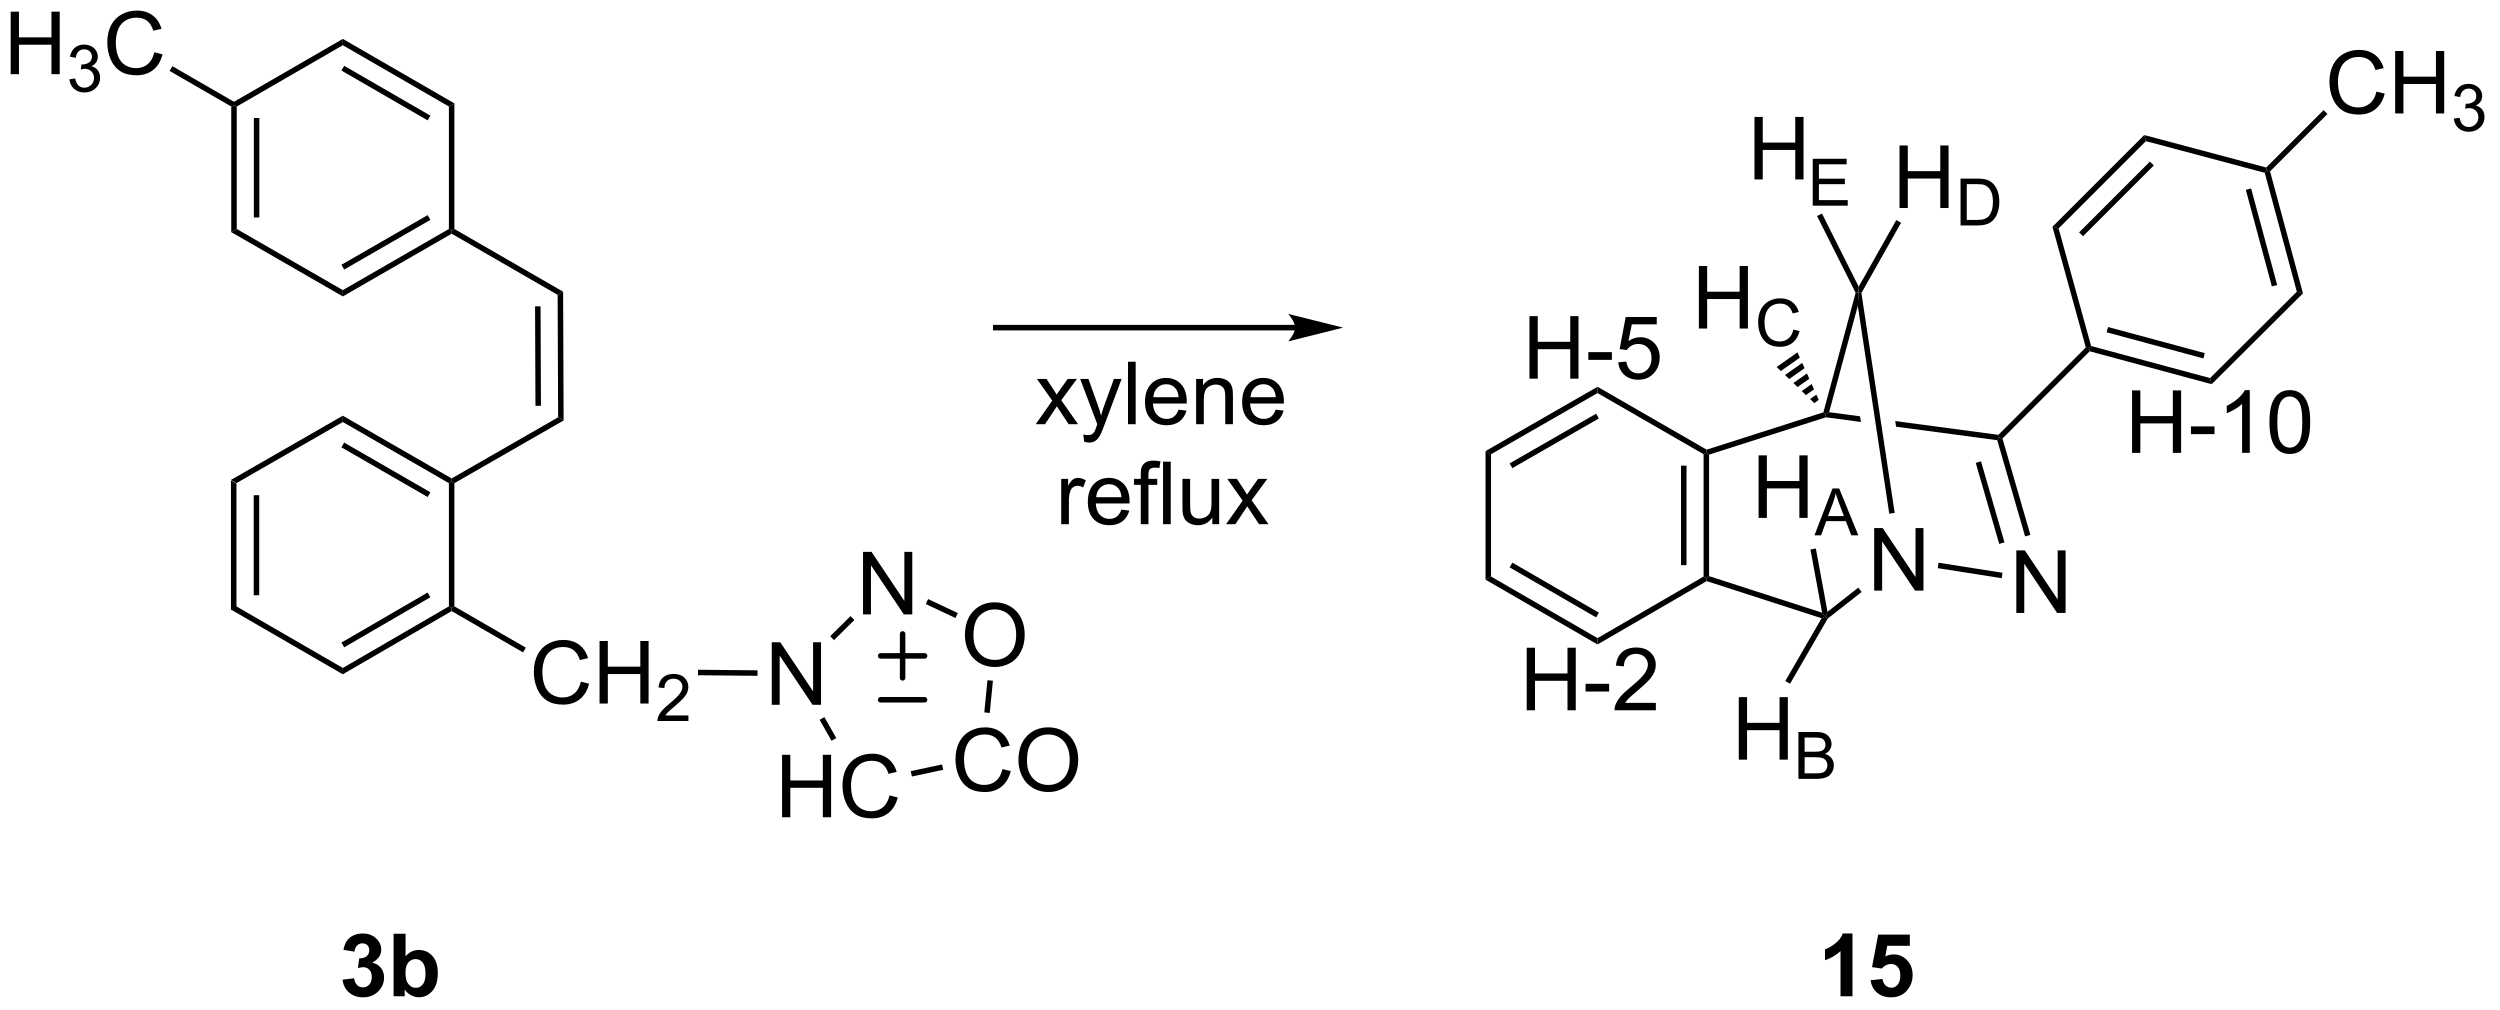 <?xml version="1.0" encoding="UTF-8"?>
<!DOCTYPE svg PUBLIC '-//W3C//DTD SVG 1.0//EN'
          'http://www.w3.org/TR/2001/REC-SVG-20010904/DTD/svg10.dtd'>
<svg stroke-dasharray="none" shape-rendering="auto" xmlns="http://www.w3.org/2000/svg" font-family="'Dialog'" text-rendering="auto" width="312" fill-opacity="1" color-interpolation="auto" color-rendering="auto" preserveAspectRatio="xMidYMid meet" font-size="12px" viewBox="0 0 312 126" fill="black" xmlns:xlink="http://www.w3.org/1999/xlink" stroke="black" image-rendering="auto" stroke-miterlimit="10" stroke-linecap="square" stroke-linejoin="miter" font-style="normal" stroke-width="1" height="126" stroke-dashoffset="0" font-weight="normal" stroke-opacity="1"
><!--Generated by the Batik Graphics2D SVG Generator--><defs id="genericDefs"
  /><g
  ><defs id="defs1"
    ><clipPath clipPathUnits="userSpaceOnUse" id="clipPath1"
      ><path d="M2.162 1.591 L235.79 1.591 L235.79 95.983 L2.162 95.983 L2.162 1.591 Z"
      /></clipPath
      ><clipPath clipPathUnits="userSpaceOnUse" id="clipPath2"
      ><path d="M0.502 24.769 L0.502 116.536 L227.634 116.536 L227.634 24.769 Z"
      /></clipPath
      ><clipPath clipPathUnits="userSpaceOnUse" id="clipPath3"
      ><path d="M2.162 1.591 L2.162 95.983 L235.79 95.983 L235.79 1.591 Z"
      /></clipPath
      ><clipPath clipPathUnits="userSpaceOnUse" id="clipPath4"
      ><path d="M-1.6 25.887 L-1.6 117.654 L219.807 117.654 L219.807 25.887 Z"
      /></clipPath
      ><clipPath clipPathUnits="userSpaceOnUse" id="clipPath5"
      ><path d="M2.099 26.686 L2.099 118.453 L228.452 118.453 L228.452 26.686 Z"
      /></clipPath
      ><clipPath clipPathUnits="userSpaceOnUse" id="clipPath6"
      ><path d="M-1.6 24.61 L-1.6 116.377 L218.05 116.377 L218.05 24.61 Z"
      /></clipPath
    ></defs
    ><g transform="scale(1.333,1.333) translate(-2.162,-1.591) matrix(1.029,0,0,1.029,1.646,-23.886)"
    ><path d="M21.515 68.471 L22.015 68.761 L22.015 79.972 L21.515 80.26 ZM23.585 69.814 L23.585 78.922 L24.085 78.922 L24.085 69.814 Z" stroke="none" clip-path="url(#clipPath2)"
    /></g
    ><g transform="matrix(1.371,0,0,1.371,-0.688,-33.97)"
    ><path d="M21.515 80.26 L22.015 79.972 L31.708 85.58 L31.708 86.158 Z" stroke="none" clip-path="url(#clipPath2)"
    /></g
    ><g transform="matrix(1.371,0,0,1.371,-0.688,-33.97)"
    ><path d="M31.708 86.158 L31.708 85.58 L41.364 79.972 L41.614 80.116 L41.614 80.405 ZM31.832 83.702 L39.677 79.145 L39.426 78.713 L31.581 83.27 Z" stroke="none" clip-path="url(#clipPath2)"
    /></g
    ><g transform="matrix(1.371,0,0,1.371,-0.688,-33.97)"
    ><path d="M41.864 79.972 L41.614 80.116 L41.364 79.972 L41.364 68.76 L41.614 68.616 L41.864 68.761 Z" stroke="none" clip-path="url(#clipPath2)"
    /></g
    ><g transform="matrix(1.371,0,0,1.371,-0.688,-33.97)"
    ><path d="M41.614 68.328 L41.614 68.616 L41.364 68.76 L31.708 63.195 L31.708 62.618 ZM39.681 69.589 L31.831 65.064 L31.581 65.498 L39.431 70.022 Z" stroke="none" clip-path="url(#clipPath2)"
    /></g
    ><g transform="matrix(1.371,0,0,1.371,-0.688,-33.97)"
    ><path d="M22.015 68.761 L21.515 68.471 L31.708 62.618 L31.708 63.195 Z" stroke="none" clip-path="url(#clipPath2)"
    /></g
    ><g transform="matrix(1.371,0,0,1.371,-0.688,-33.97)"
    ><path d="M53.374 86.824 L54.127 87.013 Q53.891 87.942 53.275 88.431 Q52.659 88.918 51.772 88.918 Q50.85 88.918 50.273 88.542 Q49.699 88.167 49.396 87.458 Q49.096 86.746 49.096 85.931 Q49.096 85.041 49.435 84.381 Q49.776 83.719 50.403 83.374 Q51.029 83.03 51.782 83.03 Q52.636 83.03 53.218 83.465 Q53.801 83.9 54.031 84.689 L53.288 84.862 Q53.092 84.241 52.714 83.959 Q52.339 83.674 51.767 83.674 Q51.112 83.674 50.669 83.99 Q50.229 84.303 50.051 84.834 Q49.872 85.364 49.872 85.926 Q49.872 86.653 50.084 87.194 Q50.297 87.735 50.742 88.004 Q51.19 88.271 51.71 88.271 Q52.341 88.271 52.778 87.906 Q53.218 87.541 53.374 86.824 ZM55.078 88.819 L55.078 83.128 L55.831 83.128 L55.831 85.465 L58.789 85.465 L58.789 83.128 L59.542 83.128 L59.542 88.819 L58.789 88.819 L58.789 86.136 L55.831 86.136 L55.831 88.819 L55.078 88.819 Z" stroke="none" clip-path="url(#clipPath2)"
    /></g
    ><g transform="matrix(1.371,0,0,1.371,-0.688,-33.97)"
    ><path d="M63.167 89.905 L63.167 90.409 L60.345 90.409 Q60.339 90.219 60.407 90.044 Q60.514 89.757 60.751 89.478 Q60.989 89.198 61.438 88.831 Q62.132 88.261 62.377 87.927 Q62.621 87.593 62.621 87.296 Q62.621 86.985 62.398 86.772 Q62.177 86.556 61.818 86.556 Q61.44 86.556 61.212 86.784 Q60.985 87.011 60.983 87.412 L60.444 87.358 Q60.5 86.754 60.861 86.44 Q61.222 86.124 61.83 86.124 Q62.445 86.124 62.802 86.465 Q63.161 86.805 63.161 87.308 Q63.161 87.564 63.056 87.812 Q62.952 88.059 62.707 88.332 Q62.464 88.606 61.9 89.084 Q61.428 89.48 61.294 89.621 Q61.16 89.763 61.073 89.905 L63.167 89.905 Z" stroke="none" clip-path="url(#clipPath2)"
    /></g
    ><g transform="matrix(1.371,0,0,1.371,-0.688,-33.97)"
    ><path d="M41.614 80.405 L41.614 80.116 L41.864 79.972 L48.364 83.733 L48.114 84.166 Z" stroke="none" clip-path="url(#clipPath2)"
    /></g
    ><g transform="matrix(1.371,0,0,1.371,-0.688,-33.97)"
    ><path d="M41.864 68.761 L41.614 68.616 L41.614 68.328 L51.306 62.762 L51.807 63.051 Z" stroke="none" clip-path="url(#clipPath2)"
    /></g
    ><g transform="matrix(1.371,0,0,1.371,-0.688,-33.97)"
    ><path d="M70.753 88.932 L70.753 83.241 L71.527 83.241 L74.516 87.707 L74.516 83.241 L75.238 83.241 L75.238 88.932 L74.464 88.932 L71.475 84.46 L71.475 88.932 L70.753 88.932 Z" stroke="none" clip-path="url(#clipPath2)"
    /></g
    ><g transform="matrix(1.371,0,0,1.371,-0.688,-33.97)"
    ><path d="M71.691 99.174 L71.691 93.484 L72.444 93.484 L72.444 95.821 L75.402 95.821 L75.402 93.484 L76.155 93.484 L76.155 99.174 L75.402 99.174 L75.402 96.491 L72.444 96.491 L72.444 99.174 L71.691 99.174 ZM81.47 97.179 L82.223 97.368 Q81.987 98.297 81.371 98.786 Q80.755 99.273 79.868 99.273 Q78.946 99.273 78.369 98.898 Q77.795 98.522 77.492 97.813 Q77.192 97.102 77.192 96.286 Q77.192 95.396 77.531 94.736 Q77.872 94.074 78.499 93.73 Q79.125 93.385 79.878 93.385 Q80.732 93.385 81.314 93.82 Q81.897 94.255 82.127 95.044 L81.384 95.218 Q81.188 94.597 80.81 94.314 Q80.434 94.03 79.862 94.03 Q79.208 94.03 78.765 94.346 Q78.325 94.659 78.147 95.189 Q77.968 95.72 77.968 96.281 Q77.968 97.008 78.18 97.549 Q78.393 98.09 78.838 98.359 Q79.285 98.626 79.806 98.626 Q80.437 98.626 80.874 98.261 Q81.314 97.896 81.47 97.179 Z" stroke="none" clip-path="url(#clipPath2)"
    /></g
    ><g transform="matrix(1.371,0,0,1.371,-0.688,-33.97)"
    ><path d="M91.756 94.783 L92.51 94.972 Q92.274 95.901 91.658 96.39 Q91.042 96.877 90.154 96.877 Q89.233 96.877 88.656 96.501 Q88.082 96.126 87.779 95.417 Q87.479 94.706 87.479 93.89 Q87.479 93 87.818 92.34 Q88.159 91.678 88.785 91.334 Q89.412 90.989 90.165 90.989 Q91.019 90.989 91.601 91.424 Q92.183 91.859 92.414 92.648 L91.671 92.822 Q91.474 92.2 91.097 91.918 Q90.721 91.634 90.149 91.634 Q89.495 91.634 89.052 91.949 Q88.612 92.263 88.434 92.793 Q88.255 93.324 88.255 93.885 Q88.255 94.612 88.467 95.153 Q88.679 95.694 89.124 95.963 Q89.572 96.23 90.092 96.23 Q90.724 96.23 91.161 95.865 Q91.601 95.5 91.756 94.783 ZM93.21 94.007 Q93.21 92.589 93.97 91.789 Q94.731 90.987 95.935 90.987 Q96.721 90.987 97.353 91.365 Q97.987 91.74 98.318 92.413 Q98.652 93.085 98.652 93.939 Q98.652 94.806 98.302 95.49 Q97.953 96.173 97.311 96.525 Q96.672 96.877 95.929 96.877 Q95.127 96.877 94.493 96.489 Q93.862 96.098 93.536 95.427 Q93.21 94.755 93.21 94.007 ZM93.986 94.017 Q93.986 95.047 94.537 95.64 Q95.091 96.23 95.927 96.23 Q96.776 96.23 97.324 95.632 Q97.876 95.034 97.876 93.937 Q97.876 93.241 97.64 92.723 Q97.404 92.206 96.952 91.921 Q96.501 91.634 95.937 91.634 Q95.138 91.634 94.56 92.185 Q93.986 92.734 93.986 94.017 Z" stroke="none" clip-path="url(#clipPath2)"
    /></g
    ><g transform="matrix(1.371,0,0,1.371,-0.688,-33.97)"
    ><path d="M88.337 82.625 Q88.337 81.207 89.098 80.407 Q89.859 79.605 91.062 79.605 Q91.849 79.605 92.48 79.983 Q93.114 80.358 93.445 81.031 Q93.779 81.704 93.779 82.558 Q93.779 83.425 93.43 84.108 Q93.08 84.791 92.439 85.143 Q91.799 85.495 91.057 85.495 Q90.254 85.495 89.62 85.107 Q88.989 84.716 88.663 84.046 Q88.337 83.373 88.337 82.625 ZM89.113 82.636 Q89.113 83.666 89.664 84.258 Q90.218 84.848 91.054 84.848 Q91.903 84.848 92.451 84.251 Q93.003 83.653 93.003 82.555 Q93.003 81.859 92.767 81.342 Q92.532 80.824 92.079 80.539 Q91.629 80.252 91.064 80.252 Q90.265 80.252 89.688 80.803 Q89.113 81.352 89.113 82.636 Z" stroke="none" clip-path="url(#clipPath2)"
    /></g
    ><g transform="matrix(1.371,0,0,1.371,-0.688,-33.97)"
    ><path d="M79.062 80.704 L79.062 75.014 L79.835 75.014 L82.825 79.48 L82.825 75.014 L83.546 75.014 L83.546 80.704 L82.773 80.704 L79.784 76.233 L79.784 80.704 L79.062 80.704 Z" stroke="none" clip-path="url(#clipPath2)"
    /></g
    ><g transform="matrix(1.371,0,0,1.371,-0.688,-33.97)"
    ><path d="M75.11 90.3 L75.545 90.053 L76.628 91.963 L76.193 92.209 Z" stroke="none" clip-path="url(#clipPath2)"
    /></g
    ><g transform="matrix(1.371,0,0,1.371,-0.688,-33.97)"
    ><path d="M83.509 95.462 L83.404 94.973 L86.255 94.362 L86.36 94.851 Z" stroke="none" clip-path="url(#clipPath2)"
    /></g
    ><g transform="matrix(1.371,0,0,1.371,-0.688,-33.97)"
    ><path d="M90.599 89.675 L90.101 89.626 L90.389 86.694 L90.886 86.743 Z" stroke="none" clip-path="url(#clipPath2)"
    /></g
    ><g transform="matrix(1.371,0,0,1.371,-0.688,-33.97)"
    ><path d="M87.689 80.583 L87.476 81.036 L84.775 79.762 L84.988 79.31 Z" stroke="none" clip-path="url(#clipPath2)"
    /></g
    ><g transform="matrix(1.371,0,0,1.371,-0.688,-33.97)"
    ><path d="M76.423 83.049 L76.071 82.694 L77.923 80.86 L78.275 81.215 Z" stroke="none" clip-path="url(#clipPath2)"
    /></g
    ><g stroke-width="0.5" transform="matrix(1.371,0,0,1.371,-0.688,-33.97)" stroke-linejoin="round" stroke-linecap="round"
    ><path fill="none" d="M80.665 84.483 L84.665 84.483 M82.665 82.483 L82.665 86.483" clip-path="url(#clipPath2)"
    /></g
    ><g stroke-width="0.5" transform="matrix(1.371,0,0,1.371,-0.688,-33.97)" stroke-linejoin="round" stroke-linecap="round"
    ><path fill="none" d="M80.665 88.477 L84.665 88.477" clip-path="url(#clipPath2)"
    /></g
    ><g transform="matrix(1.371,0,0,1.371,-0.688,-33.97)"
    ><path d="M31.683 113.954 L32.739 113.828 Q32.788 114.231 33.008 114.446 Q33.231 114.658 33.547 114.658 Q33.883 114.658 34.114 114.402 Q34.346 114.146 34.346 113.711 Q34.346 113.3 34.124 113.059 Q33.904 112.818 33.586 112.818 Q33.376 112.818 33.084 112.899 L33.205 112.011 Q33.648 112.021 33.881 111.82 Q34.114 111.615 34.114 111.276 Q34.114 110.989 33.943 110.818 Q33.772 110.647 33.487 110.647 Q33.208 110.647 33.008 110.841 Q32.812 111.035 32.77 111.408 L31.764 111.237 Q31.87 110.722 32.079 110.414 Q32.292 110.104 32.669 109.928 Q33.05 109.752 33.518 109.752 Q34.323 109.752 34.807 110.264 Q35.208 110.683 35.208 111.211 Q35.208 111.959 34.388 112.407 Q34.877 112.51 35.169 112.875 Q35.464 113.24 35.464 113.758 Q35.464 114.506 34.916 115.036 Q34.37 115.564 33.554 115.564 Q32.781 115.564 32.271 115.119 Q31.764 114.674 31.683 113.954 ZM36.33 115.466 L36.33 109.775 L37.42 109.775 L37.42 111.825 Q37.924 111.25 38.615 111.25 Q39.368 111.25 39.86 111.796 Q40.354 112.34 40.354 113.362 Q40.354 114.418 39.852 114.99 Q39.35 115.559 38.631 115.559 Q38.279 115.559 37.934 115.383 Q37.59 115.204 37.342 114.86 L37.342 115.466 L36.33 115.466 ZM37.412 113.315 Q37.412 113.954 37.614 114.262 Q37.898 114.697 38.367 114.697 Q38.729 114.697 38.983 114.389 Q39.236 114.079 39.236 113.416 Q39.236 112.71 38.98 112.397 Q38.724 112.083 38.325 112.083 Q37.932 112.083 37.671 112.389 Q37.412 112.694 37.412 113.315 Z" stroke="none" clip-path="url(#clipPath2)"
    /></g
    ><g transform="matrix(1.371,0,0,1.371,-0.688,-33.97)"
    ><path d="M135.729 77.547 L136.229 77.258 L145.922 82.864 L145.922 83.442 ZM137.921 76.426 L145.795 80.98 L146.045 80.547 L138.171 75.993 Z" stroke="none" clip-path="url(#clipPath2)"
    /></g
    ><g transform="matrix(1.371,0,0,1.371,-0.688,-33.97)"
    ><path d="M145.922 83.442 L145.922 82.864 L155.577 77.259 L155.827 77.403 L155.857 77.675 Z" stroke="none" clip-path="url(#clipPath2)"
    /></g
    ><g transform="matrix(1.371,0,0,1.371,-0.688,-33.97)"
    ><path d="M156.077 77.221 L155.827 77.403 L155.577 77.259 L155.577 66.125 L155.827 65.981 L156.077 66.163 ZM154.022 76.219 L154.022 67.168 L153.522 67.168 L153.522 76.219 Z" stroke="none" clip-path="url(#clipPath2)"
    /></g
    ><g transform="matrix(1.371,0,0,1.371,-0.688,-33.97)"
    ><path d="M155.857 65.709 L155.827 65.981 L155.577 66.125 L145.922 60.559 L145.922 59.983 Z" stroke="none" clip-path="url(#clipPath2)"
    /></g
    ><g transform="matrix(1.371,0,0,1.371,-0.688,-33.97)"
    ><path d="M145.922 59.983 L145.922 60.559 L136.229 66.125 L135.729 65.836 ZM145.795 62.435 L137.918 66.959 L138.167 67.392 L146.044 62.869 Z" stroke="none" clip-path="url(#clipPath2)"
    /></g
    ><g transform="matrix(1.371,0,0,1.371,-0.688,-33.97)"
    ><path d="M136.229 77.258 L135.729 77.547 L135.729 65.836 L136.229 66.125 Z" stroke="none" clip-path="url(#clipPath2)"
    /></g
    ><g transform="matrix(1.371,0,0,1.371,-0.688,-33.97)"
    ><path d="M171.107 78.537 L171.107 72.846 L171.881 72.846 L174.87 77.312 L174.87 72.846 L175.592 72.846 L175.592 78.537 L174.818 78.537 L171.829 74.065 L171.829 78.537 L171.107 78.537 Z" stroke="none" clip-path="url(#clipPath2)"
    /></g
    ><g transform="matrix(1.371,0,0,1.371,-0.688,-33.97)"
    ><path d="M155.857 77.675 L155.827 77.403 L156.077 77.221 L166.366 80.549 L166.688 80.916 L166.317 81.058 Z" stroke="none" clip-path="url(#clipPath2)"
    /></g
    ><g transform="matrix(1.371,0,0,1.371,-0.688,-33.97)"
    ><path d="M166.88 81.082 L166.688 80.916 L166.859 80.464 L169.656 78.271 L169.965 78.664 Z" stroke="none" clip-path="url(#clipPath2)"
    /></g
    ><g transform="matrix(1.371,0,0,1.371,-0.688,-33.97)"
    ><path d="M156.077 66.163 L155.827 65.981 L155.857 65.709 L166.482 62.311 L166.688 62.508 L166.71 62.763 Z" stroke="none" clip-path="url(#clipPath2)"
    /></g
    ><g transform="matrix(1.371,0,0,1.371,-0.688,-33.97)"
    ><path d="M184.045 80.571 L184.045 74.88 L184.819 74.88 L187.808 79.347 L187.808 74.88 L188.53 74.88 L188.53 80.571 L187.756 80.571 L184.767 76.099 L184.767 80.571 L184.045 80.571 Z" stroke="none" clip-path="url(#clipPath2)"
    /></g
    ><g transform="matrix(1.371,0,0,1.371,-0.688,-33.97)"
    ><path d="M176.887 76.495 L176.965 76.001 L182.788 76.916 L182.71 77.41 Z" stroke="none" clip-path="url(#clipPath2)"
    /></g
    ><g transform="matrix(1.371,0,0,1.371,-0.688,-33.97)"
    ><path d="M185.325 73.467 L184.844 73.606 L182.308 64.85 L182.503 64.623 L182.784 64.696 ZM182.967 74.15 L180.831 66.774 L180.351 66.913 L182.487 74.289 Z" stroke="none" clip-path="url(#clipPath2)"
    /></g
    ><g transform="matrix(1.371,0,0,1.371,-0.688,-33.97)"
    ><path d="M167.004 62.298 L166.688 62.508 L166.71 62.763 L169.899 63.19 L169.821 62.675 L167.004 62.298 ZM173.021 63.103 L173.099 63.618 L182.308 64.85 L182.503 64.623 L182.413 64.359 L173.021 63.103 Z" stroke="none" clip-path="url(#clipPath2)"
    /></g
    ><g transform="matrix(1.371,0,0,1.371,-0.688,-33.97)"
    ><path d="M167.004 62.298 L166.688 62.508 L166.482 62.311 L169.417 51.431 L169.683 51.404 L169.614 52.62 Z" stroke="none" clip-path="url(#clipPath2)"
    /></g
    ><g transform="matrix(1.371,0,0,1.371,-0.688,-33.97)"
    ><path d="M172.972 71.465 L172.478 71.54 L169.614 52.62 L169.683 51.404 L169.943 51.452 Z" stroke="none" clip-path="url(#clipPath2)"
    /></g
    ><g transform="matrix(1.371,0,0,1.371,10.046,-35.504)"
    ><path d="M157.682 44.618 L157.682 40.35 L160.768 40.35 L160.768 40.852 L158.247 40.852 L158.247 42.161 L160.609 42.161 L160.609 42.661 L158.247 42.661 L158.247 44.113 L160.868 44.113 L160.868 44.618 L157.682 44.618 Z" stroke="none" clip-path="url(#clipPath4)"
    /></g
    ><g transform="matrix(1.371,0,0,1.371,-2.879,-36.599)"
    ><path d="M161.808 43.028 L161.808 37.337 L162.561 37.337 L162.561 39.674 L165.519 39.674 L165.519 37.337 L166.272 37.337 L166.272 43.028 L165.519 43.028 L165.519 40.344 L162.561 40.344 L162.561 43.028 L161.808 43.028 Z" stroke="none" clip-path="url(#clipPath5)"
    /></g
    ><g transform="matrix(1.371,0,0,1.371,-0.688,-33.97)"
    ><path d="M169.696 50.873 L169.683 51.404 L169.417 51.431 L165.904 44.44 L166.351 44.215 Z" stroke="none" clip-path="url(#clipPath2)"
    /></g
    ><g transform="matrix(1.371,0,0,1.371,-0.688,-33.97)"
    ><path d="M173.412 43.712 L173.412 38.021 L174.165 38.021 L174.165 40.358 L177.123 40.358 L177.123 38.021 L177.876 38.021 L177.876 43.712 L177.123 43.712 L177.123 41.029 L174.165 41.029 L174.165 43.712 L173.412 43.712 Z" stroke="none" clip-path="url(#clipPath2)"
    /></g
    ><g transform="matrix(1.371,0,0,1.371,-0.688,-33.97)"
    ><path d="M178.968 45.302 L178.968 41.034 L180.439 41.034 Q180.936 41.034 181.198 41.094 Q181.565 41.18 181.825 41.401 Q182.163 41.686 182.33 42.131 Q182.496 42.573 182.496 43.144 Q182.496 43.631 182.382 44.008 Q182.269 44.382 182.091 44.629 Q181.914 44.873 181.703 45.015 Q181.493 45.157 181.194 45.23 Q180.895 45.302 180.509 45.302 L178.968 45.302 ZM179.533 44.797 L180.445 44.797 Q180.866 44.797 181.107 44.72 Q181.347 44.64 181.489 44.499 Q181.691 44.297 181.802 43.959 Q181.914 43.619 181.914 43.136 Q181.914 42.466 181.695 42.107 Q181.476 41.746 181.161 41.624 Q180.934 41.537 180.429 41.537 L179.533 41.537 L179.533 44.797 Z" stroke="none" clip-path="url(#clipPath2)"
    /></g
    ><g transform="matrix(1.371,0,0,1.371,-0.688,-33.97)"
    ><path d="M169.943 51.452 L169.683 51.404 L169.696 50.873 L173.118 44.809 L173.554 45.055 Z" stroke="none" clip-path="url(#clipPath2)"
    /></g
    ><g transform="matrix(1.371,0,0,1.371,-0.688,-33.97)"
    ><path d="M169.13 115.466 L168.041 115.466 L168.041 111.354 Q167.443 111.913 166.63 112.182 L166.63 111.191 Q167.057 111.051 167.557 110.663 Q168.059 110.272 168.245 109.752 L169.13 109.752 L169.13 115.466 ZM170.777 114.001 L171.864 113.89 Q171.911 114.257 172.138 114.475 Q172.369 114.689 172.666 114.689 Q173.008 114.689 173.244 114.412 Q173.482 114.133 173.482 113.574 Q173.482 113.051 173.246 112.79 Q173.013 112.526 172.635 112.526 Q172.167 112.526 171.794 112.943 L170.909 112.813 L171.468 109.853 L174.351 109.853 L174.351 110.872 L172.294 110.872 L172.123 111.84 Q172.488 111.656 172.868 111.656 Q173.595 111.656 174.1 112.184 Q174.605 112.712 174.605 113.556 Q174.605 114.257 174.196 114.808 Q173.642 115.564 172.656 115.564 Q171.867 115.564 171.37 115.14 Q170.873 114.715 170.777 114.001 Z" stroke="none" clip-path="url(#clipPath2)"
    /></g
    ><g transform="matrix(1.371,0,0,1.371,-0.688,-33.97)"
    ><path d="M160.583 71.92 L160.583 66.229 L161.337 66.229 L161.337 68.566 L164.295 68.566 L164.295 66.229 L165.048 66.229 L165.048 71.92 L164.295 71.92 L164.295 69.237 L161.337 69.237 L161.337 71.92 L160.583 71.92 Z" stroke="none" clip-path="url(#clipPath2)"
    /></g
    ><g transform="matrix(1.371,0,0,1.371,-0.688,-33.97)"
    ><path d="M165.669 73.51 L167.31 69.242 L167.919 69.242 L169.666 73.51 L169.021 73.51 L168.524 72.218 L166.739 72.218 L166.271 73.51 L165.669 73.51 ZM166.902 71.757 L168.35 71.757 L167.903 70.575 Q167.7 70.036 167.601 69.69 Q167.519 70.1 167.372 70.506 L166.902 71.757 Z" stroke="none" clip-path="url(#clipPath2)"
    /></g
    ><g transform="matrix(1.371,0,0,1.371,-0.688,-33.97)"
    ><path d="M166.859 80.464 L166.688 80.916 L166.366 80.549 L165.304 74.795 L165.795 74.705 Z" stroke="none" clip-path="url(#clipPath2)"
    /></g
    ><g transform="matrix(1.371,0,0,1.371,12.456,-33.751)"
    ><path d="M154.621 95.519 L154.621 91.25 L156.222 91.25 Q156.712 91.25 157.006 91.38 Q157.304 91.509 157.47 91.778 Q157.637 92.048 157.637 92.341 Q157.637 92.615 157.488 92.858 Q157.34 93.098 157.041 93.248 Q157.428 93.36 157.635 93.634 Q157.845 93.907 157.845 94.28 Q157.845 94.581 157.717 94.839 Q157.591 95.095 157.404 95.235 Q157.218 95.375 156.937 95.447 Q156.657 95.519 156.25 95.519 L154.621 95.519 ZM155.186 93.044 L156.11 93.044 Q156.484 93.044 156.647 92.993 Q156.863 92.929 156.972 92.782 Q157.082 92.632 157.082 92.409 Q157.082 92.196 156.979 92.035 Q156.878 91.874 156.688 91.813 Q156.5 91.753 156.04 91.753 L155.186 91.753 L155.186 93.044 ZM155.186 95.014 L156.25 95.014 Q156.523 95.014 156.634 94.995 Q156.828 94.96 156.958 94.878 Q157.09 94.796 157.173 94.641 Q157.259 94.484 157.259 94.28 Q157.259 94.041 157.137 93.867 Q157.014 93.69 156.797 93.618 Q156.581 93.546 156.174 93.546 L155.186 93.546 L155.186 95.014 Z" stroke="none" clip-path="url(#clipPath6)"
    /></g
    ><g transform="matrix(1.371,0,0,1.371,-0.688,-33.97)"
    ><path d="M158.781 93.928 L158.781 88.238 L159.534 88.238 L159.534 90.575 L162.492 90.575 L162.492 88.238 L163.245 88.238 L163.245 93.928 L162.492 93.928 L162.492 91.245 L159.534 91.245 L159.534 93.928 L158.781 93.928 Z" stroke="none" clip-path="url(#clipPath2)"
    /></g
    ><g transform="matrix(1.371,0,0,1.371,-0.688,-33.97)"
    ><path d="M166.317 81.058 L166.688 80.916 L166.88 81.082 L163.448 87.019 L163.015 86.769 Z" stroke="none" clip-path="url(#clipPath2)"
    /></g
    ><g transform="matrix(1.371,0,0,1.371,-0.688,-33.97)"
    ><path d="M155.148 54.684 L155.148 48.993 L155.901 48.993 L155.901 51.33 L158.859 51.33 L158.859 48.993 L159.612 48.993 L159.612 54.684 L158.859 54.684 L158.859 52 L155.901 52 L155.901 54.684 L155.148 54.684 Z" stroke="none" clip-path="url(#clipPath2)"
    /></g
    ><g transform="matrix(1.371,0,0,1.371,-0.688,-33.97)"
    ><path d="M163.749 54.777 L164.314 54.919 Q164.137 55.616 163.675 55.983 Q163.214 56.348 162.548 56.348 Q161.857 56.348 161.424 56.066 Q160.993 55.785 160.766 55.253 Q160.541 54.719 160.541 54.108 Q160.541 53.44 160.795 52.945 Q161.051 52.448 161.521 52.19 Q161.991 51.932 162.555 51.932 Q163.196 51.932 163.633 52.258 Q164.069 52.584 164.242 53.176 L163.685 53.306 Q163.538 52.84 163.254 52.629 Q162.973 52.415 162.544 52.415 Q162.053 52.415 161.721 52.652 Q161.391 52.887 161.257 53.285 Q161.123 53.683 161.123 54.104 Q161.123 54.649 161.282 55.055 Q161.441 55.461 161.775 55.662 Q162.111 55.862 162.501 55.862 Q162.975 55.862 163.303 55.589 Q163.633 55.315 163.749 54.777 Z" stroke="none" clip-path="url(#clipPath2)"
    /></g
    ><g transform="matrix(1.371,0,0,1.371,-0.688,-33.97)"
    ><path d="M165.651 61.47 L165.271 61.105 L165.845 60.701 L166.06 61.182 ZM164.891 60.74 L164.51 60.375 L165.415 59.738 L165.63 60.219 ZM164.13 60.01 L163.749 59.645 L164.985 58.776 L165.2 59.257 ZM163.369 59.281 L162.988 58.916 L164.555 57.813 L164.77 58.294 ZM162.608 58.551 L162.227 58.186 L164.124 56.851 L164.339 57.332 Z" stroke="none" clip-path="url(#clipPath2)"
    /></g
    ><g transform="matrix(1.371,0,0,1.371,-0.688,-33.97)"
    ><path d="M182.784 64.696 L182.503 64.623 L182.413 64.359 L190.369 56.404 L190.649 56.477 L190.723 56.756 Z" stroke="none" clip-path="url(#clipPath2)"
    /></g
    ><g transform="matrix(1.371,0,0,1.371,-0.688,-33.97)"
    ><path d="M190.723 56.756 L190.649 56.477 L190.852 56.273 L201.679 59.194 L201.827 59.751 ZM192.264 55.028 L201.074 57.404 L201.204 56.921 L192.394 54.545 Z" stroke="none" clip-path="url(#clipPath2)"
    /></g
    ><g transform="matrix(1.371,0,0,1.371,-0.688,-33.97)"
    ><path d="M201.827 59.751 L201.679 59.194 L209.579 51.329 L210.137 51.479 Z" stroke="none" clip-path="url(#clipPath2)"
    /></g
    ><g transform="matrix(1.371,0,0,1.371,-0.688,-33.97)"
    ><path d="M210.137 51.479 L209.579 51.329 L206.659 40.508 L206.863 40.304 L207.142 40.378 ZM207.789 50.719 L205.417 41.931 L204.935 42.061 L207.306 50.849 Z" stroke="none" clip-path="url(#clipPath2)"
    /></g
    ><g transform="matrix(1.371,0,0,1.371,-0.688,-33.97)"
    ><path d="M206.788 40.025 L206.863 40.304 L206.659 40.508 L195.837 37.628 L195.688 37.07 Z" stroke="none" clip-path="url(#clipPath2)"
    /></g
    ><g transform="matrix(1.371,0,0,1.371,-0.688,-33.97)"
    ><path d="M195.688 37.07 L195.837 37.628 L187.893 45.569 L187.333 45.421 ZM196.207 39.484 L189.758 45.931 L190.111 46.284 L196.56 39.837 Z" stroke="none" clip-path="url(#clipPath2)"
    /></g
    ><g transform="matrix(1.371,0,0,1.371,-0.688,-33.97)"
    ><path d="M190.852 56.273 L190.649 56.477 L190.369 56.404 L187.333 45.421 L187.893 45.569 Z" stroke="none" clip-path="url(#clipPath2)"
    /></g
    ><g transform="matrix(1.371,0,0,1.371,-0.688,-33.97)"
    ><path d="M216.826 33.112 L217.579 33.301 Q217.343 34.23 216.727 34.719 Q216.112 35.206 215.224 35.206 Q214.303 35.206 213.726 34.831 Q213.151 34.455 212.848 33.746 Q212.548 33.035 212.548 32.219 Q212.548 31.329 212.887 30.669 Q213.229 30.007 213.855 29.663 Q214.481 29.318 215.234 29.318 Q216.088 29.318 216.671 29.753 Q217.253 30.188 217.483 30.977 L216.74 31.151 Q216.544 30.529 216.166 30.247 Q215.791 29.963 215.219 29.963 Q214.564 29.963 214.121 30.279 Q213.681 30.592 213.503 31.122 Q213.324 31.653 213.324 32.214 Q213.324 32.941 213.537 33.482 Q213.749 34.023 214.194 34.292 Q214.642 34.559 215.162 34.559 Q215.793 34.559 216.231 34.194 Q216.671 33.829 216.826 33.112 ZM218.53 35.108 L218.53 29.417 L219.283 29.417 L219.283 31.754 L222.241 31.754 L222.241 29.417 L222.994 29.417 L222.994 35.108 L222.241 35.108 L222.241 32.424 L219.283 32.424 L219.283 35.108 L218.53 35.108 Z" stroke="none" clip-path="url(#clipPath2)"
    /></g
    ><g transform="matrix(1.371,0,0,1.371,-0.688,-33.97)"
    ><path d="M223.867 35.57 L224.391 35.5 Q224.482 35.946 224.698 36.142 Q224.915 36.338 225.227 36.338 Q225.596 36.338 225.851 36.082 Q226.107 35.826 226.107 35.447 Q226.107 35.087 225.87 34.854 Q225.635 34.619 225.27 34.619 Q225.123 34.619 224.901 34.677 L224.96 34.217 Q225.012 34.223 225.043 34.223 Q225.379 34.223 225.647 34.048 Q225.915 33.873 225.915 33.509 Q225.915 33.221 225.719 33.033 Q225.524 32.843 225.216 32.843 Q224.909 32.843 224.705 33.035 Q224.502 33.227 224.443 33.611 L223.919 33.518 Q224.016 32.99 224.356 32.701 Q224.698 32.412 225.204 32.412 Q225.554 32.412 225.847 32.561 Q226.142 32.711 226.297 32.971 Q226.452 33.229 226.452 33.52 Q226.452 33.798 226.303 34.025 Q226.155 34.252 225.864 34.386 Q226.243 34.473 226.452 34.749 Q226.662 35.023 226.662 35.436 Q226.662 35.995 226.254 36.385 Q225.847 36.773 225.224 36.773 Q224.663 36.773 224.29 36.439 Q223.919 36.104 223.867 35.57 Z" stroke="none" clip-path="url(#clipPath2)"
    /></g
    ><g transform="matrix(1.371,0,0,1.371,-0.688,-33.97)"
    ><path d="M207.142 40.378 L206.863 40.304 L206.788 40.025 L212.013 34.801 L212.366 35.154 Z" stroke="none" clip-path="url(#clipPath2)"
    /></g
    ><g transform="matrix(1.371,0,0,1.371,-0.688,-33.97)"
    ><path d="M51.807 63.051 L51.306 62.762 L51.262 51.618 L51.761 51.329 ZM49.744 61.717 L49.708 52.664 L49.208 52.666 L49.244 61.719 Z" stroke="none" clip-path="url(#clipPath2)"
    /></g
    ><g transform="matrix(1.371,0,0,1.371,-0.688,-33.97)"
    ><path d="M51.761 51.329 L51.262 51.618 L41.614 46.052 L41.614 45.764 L41.864 45.62 Z" stroke="none" clip-path="url(#clipPath2)"
    /></g
    ><g transform="matrix(1.371,0,0,1.371,-0.688,-33.97)"
    ><path d="M41.364 45.619 L41.614 45.764 L41.614 46.052 L31.708 51.762 L31.708 51.185 ZM39.431 44.358 L31.583 48.881 L31.833 49.315 L39.681 44.791 Z" stroke="none" clip-path="url(#clipPath2)"
    /></g
    ><g transform="matrix(1.371,0,0,1.371,-0.688,-33.97)"
    ><path d="M41.864 45.62 L41.614 45.764 L41.364 45.619 L41.364 34.475 L41.864 34.186 Z" stroke="none" clip-path="url(#clipPath2)"
    /></g
    ><g transform="matrix(1.371,0,0,1.371,-0.688,-33.97)"
    ><path d="M41.864 34.186 L41.364 34.475 L31.708 28.895 L31.708 28.318 ZM39.679 35.303 L31.833 30.768 L31.583 31.201 L39.429 35.735 Z" stroke="none" clip-path="url(#clipPath2)"
    /></g
    ><g transform="matrix(1.371,0,0,1.371,-0.688,-33.97)"
    ><path d="M31.708 28.318 L31.708 28.895 L22.052 34.475 L21.802 34.331 L21.802 34.042 Z" stroke="none" clip-path="url(#clipPath2)"
    /></g
    ><g transform="matrix(1.371,0,0,1.371,-0.688,-33.97)"
    ><path d="M21.552 34.475 L21.802 34.331 L22.052 34.475 L22.052 45.619 L21.552 45.908 ZM23.61 35.518 L23.61 44.575 L24.11 44.575 L24.11 35.518 Z" stroke="none" clip-path="url(#clipPath2)"
    /></g
    ><g transform="matrix(1.371,0,0,1.371,-0.688,-33.97)"
    ><path d="M21.552 45.908 L22.052 45.619 L31.708 51.185 L31.708 51.762 Z" stroke="none" clip-path="url(#clipPath2)"
    /></g
    ><g transform="matrix(1.371,0,0,1.371,-0.688,-33.97)"
    ><path d="M1.474 31.53 L1.474 25.84 L2.227 25.84 L2.227 28.177 L5.185 28.177 L5.185 25.84 L5.938 25.84 L5.938 31.53 L5.185 31.53 L5.185 28.847 L2.227 28.847 L2.227 31.53 L1.474 31.53 Z" stroke="none" clip-path="url(#clipPath2)"
    /></g
    ><g transform="matrix(1.371,0,0,1.371,-0.688,-33.97)"
    ><path d="M6.82 31.993 L7.344 31.923 Q7.435 32.369 7.651 32.565 Q7.868 32.761 8.181 32.761 Q8.549 32.761 8.804 32.505 Q9.06 32.249 9.06 31.87 Q9.06 31.509 8.823 31.277 Q8.588 31.042 8.223 31.042 Q8.076 31.042 7.855 31.1 L7.913 30.64 Q7.965 30.646 7.996 30.646 Q8.332 30.646 8.6 30.471 Q8.868 30.297 8.868 29.932 Q8.868 29.644 8.672 29.456 Q8.478 29.266 8.169 29.266 Q7.862 29.266 7.659 29.458 Q7.455 29.65 7.396 30.034 L6.872 29.941 Q6.97 29.413 7.309 29.124 Q7.651 28.835 8.157 28.835 Q8.507 28.835 8.8 28.984 Q9.095 29.134 9.25 29.394 Q9.405 29.652 9.405 29.943 Q9.405 30.221 9.256 30.448 Q9.108 30.675 8.817 30.809 Q9.196 30.896 9.405 31.172 Q9.615 31.445 9.615 31.859 Q9.615 32.418 9.207 32.808 Q8.8 33.196 8.177 33.196 Q7.616 33.196 7.243 32.862 Q6.872 32.527 6.82 31.993 Z" stroke="none" clip-path="url(#clipPath2)"
    /></g
    ><g transform="matrix(1.371,0,0,1.371,-0.688,-33.97)"
    ><path d="M14.546 29.535 L15.299 29.724 Q15.063 30.653 14.447 31.142 Q13.831 31.629 12.944 31.629 Q12.022 31.629 11.445 31.254 Q10.871 30.878 10.568 30.169 Q10.268 29.458 10.268 28.642 Q10.268 27.752 10.607 27.092 Q10.948 26.43 11.575 26.086 Q12.201 25.741 12.954 25.741 Q13.808 25.741 14.39 26.176 Q14.973 26.611 15.203 27.4 L14.46 27.574 Q14.264 26.953 13.886 26.67 Q13.511 26.386 12.938 26.386 Q12.284 26.386 11.841 26.701 Q11.401 27.015 11.223 27.545 Q11.044 28.076 11.044 28.637 Q11.044 29.364 11.256 29.905 Q11.469 30.446 11.914 30.715 Q12.361 30.982 12.882 30.982 Q13.513 30.982 13.95 30.617 Q14.39 30.252 14.546 29.535 Z" stroke="none" clip-path="url(#clipPath2)"
    /></g
    ><g transform="matrix(1.371,0,0,1.371,-0.688,-33.97)"
    ><path d="M21.802 34.042 L21.802 34.331 L21.552 34.475 L15.942 31.236 L16.192 30.803 Z" stroke="none" clip-path="url(#clipPath2)"
    /></g
    ><g transform="matrix(1.371,0,0,1.371,-0.688,-33.97)"
    ><path d="M94.781 63.393 L96.287 61.251 L94.892 59.271 L95.767 59.271 L96.398 60.236 Q96.577 60.513 96.685 60.699 Q96.856 60.443 97.001 60.244 L97.695 59.271 L98.531 59.271 L97.105 61.212 L98.639 63.393 L97.78 63.393 L96.934 62.112 L96.709 61.766 L95.627 63.393 L94.781 63.393 ZM99.19 64.982 L99.113 64.325 Q99.341 64.387 99.511 64.387 Q99.744 64.387 99.884 64.309 Q100.024 64.232 100.114 64.092 Q100.179 63.989 100.326 63.572 Q100.347 63.515 100.389 63.401 L98.826 59.271 L99.579 59.271 L100.435 61.657 Q100.603 62.112 100.735 62.612 Q100.854 62.13 101.023 61.672 L101.903 59.271 L102.601 59.271 L101.033 63.463 Q100.782 64.144 100.642 64.4 Q100.456 64.744 100.215 64.905 Q99.975 65.068 99.641 65.068 Q99.439 65.068 99.19 64.982 ZM103.181 63.393 L103.181 57.703 L103.88 57.703 L103.88 63.393 L103.181 63.393 ZM107.784 62.066 L108.505 62.154 Q108.335 62.788 107.871 63.137 Q107.411 63.486 106.694 63.486 Q105.788 63.486 105.258 62.93 Q104.73 62.371 104.73 61.367 Q104.73 60.327 105.266 59.752 Q105.801 59.178 106.655 59.178 Q107.481 59.178 108.003 59.742 Q108.529 60.303 108.529 61.323 Q108.529 61.385 108.526 61.509 L105.452 61.509 Q105.491 62.19 105.835 62.552 Q106.182 62.912 106.697 62.912 Q107.082 62.912 107.354 62.71 Q107.626 62.508 107.784 62.066 ZM105.491 60.935 L107.791 60.935 Q107.745 60.415 107.527 60.156 Q107.193 59.752 106.663 59.752 Q106.182 59.752 105.853 60.076 Q105.524 60.397 105.491 60.935 ZM109.384 63.393 L109.384 59.271 L110.013 59.271 L110.013 59.856 Q110.466 59.178 111.325 59.178 Q111.698 59.178 112.008 59.312 Q112.321 59.444 112.477 59.662 Q112.632 59.879 112.694 60.179 Q112.733 60.373 112.733 60.857 L112.733 63.393 L112.034 63.393 L112.034 60.886 Q112.034 60.459 111.951 60.246 Q111.871 60.034 111.664 59.91 Q111.457 59.783 111.177 59.783 Q110.73 59.783 110.406 60.068 Q110.083 60.35 110.083 61.142 L110.083 63.393 L109.384 63.393 ZM116.626 62.066 L117.348 62.154 Q117.177 62.788 116.714 63.137 Q116.254 63.486 115.537 63.486 Q114.631 63.486 114.1 62.93 Q113.573 62.371 113.573 61.367 Q113.573 60.327 114.108 59.752 Q114.644 59.178 115.498 59.178 Q116.323 59.178 116.846 59.742 Q117.372 60.303 117.372 61.323 Q117.372 61.385 117.369 61.509 L114.295 61.509 Q114.333 62.19 114.678 62.552 Q115.024 62.912 115.539 62.912 Q115.925 62.912 116.197 62.71 Q116.468 62.508 116.626 62.066 ZM114.333 60.935 L116.634 60.935 Q116.588 60.415 116.37 60.156 Q116.036 59.752 115.506 59.752 Q115.024 59.752 114.696 60.076 Q114.367 60.397 114.333 60.935 Z" stroke="none" clip-path="url(#clipPath2)"
    /></g
    ><g transform="matrix(1.371,0,0,1.371,-0.688,-33.97)"
    ><path d="M97.103 72.493 L97.103 68.371 L97.732 68.371 L97.732 68.995 Q97.973 68.557 98.175 68.417 Q98.379 68.278 98.625 68.278 Q98.977 68.278 99.342 68.503 L99.101 69.15 Q98.845 69 98.589 69 Q98.361 69 98.177 69.137 Q97.996 69.274 97.919 69.52 Q97.802 69.892 97.802 70.335 L97.802 72.493 L97.103 72.493 ZM102.579 71.166 L103.302 71.254 Q103.131 71.888 102.667 72.237 Q102.207 72.587 101.49 72.587 Q100.584 72.587 100.054 72.03 Q99.526 71.471 99.526 70.467 Q99.526 69.427 100.061 68.852 Q100.597 68.278 101.451 68.278 Q102.277 68.278 102.799 68.842 Q103.325 69.403 103.325 70.423 Q103.325 70.485 103.322 70.609 L100.248 70.609 Q100.287 71.29 100.631 71.652 Q100.978 72.012 101.493 72.012 Q101.878 72.012 102.15 71.81 Q102.422 71.608 102.579 71.166 ZM100.287 70.035 L102.587 70.035 Q102.541 69.515 102.323 69.256 Q101.989 68.852 101.459 68.852 Q100.978 68.852 100.649 69.176 Q100.32 69.496 100.287 70.035 ZM104.346 72.493 L104.346 68.914 L103.73 68.914 L103.73 68.371 L104.346 68.371 L104.346 67.931 Q104.346 67.517 104.421 67.315 Q104.522 67.043 104.775 66.875 Q105.029 66.704 105.487 66.704 Q105.782 66.704 106.139 66.774 L106.036 67.385 Q105.818 67.346 105.624 67.346 Q105.306 67.346 105.174 67.483 Q105.042 67.618 105.042 67.99 L105.042 68.371 L105.844 68.371 L105.844 68.914 L105.042 68.914 L105.042 72.493 L104.346 72.493 ZM106.373 72.493 L106.373 66.802 L107.072 66.802 L107.072 72.493 L106.373 72.493 ZM110.857 72.493 L110.857 71.888 Q110.376 72.587 109.547 72.587 Q109.183 72.587 108.867 72.447 Q108.551 72.307 108.396 72.095 Q108.243 71.883 108.181 71.577 Q108.139 71.37 108.139 70.925 L108.139 68.371 L108.838 68.371 L108.838 70.656 Q108.838 71.204 108.88 71.393 Q108.947 71.67 109.159 71.828 Q109.374 71.984 109.687 71.984 Q110.003 71.984 110.277 71.823 Q110.554 71.663 110.668 71.386 Q110.782 71.106 110.782 70.578 L110.782 68.371 L111.481 68.371 L111.481 72.493 L110.857 72.493 ZM112.111 72.493 L113.617 70.35 L112.222 68.371 L113.097 68.371 L113.728 69.336 Q113.907 69.613 114.015 69.799 Q114.186 69.543 114.331 69.344 L115.025 68.371 L115.861 68.371 L114.435 70.312 L115.969 72.493 L115.11 72.493 L114.264 71.212 L114.039 70.865 L112.957 72.493 L112.111 72.493 Z" stroke="none" clip-path="url(#clipPath2)"
    /></g
    ><g transform="matrix(1.371,0,0,1.371,-0.688,-33.97)"
    ><path d="M118.392 54.352 L91.142 54.352 L90.892 54.352 L90.892 54.852 L91.142 54.852 L118.392 54.852 L118.642 54.852 L118.642 54.352 L118.392 54.352 ZM122.767 54.602 L117.767 53.352 C117.767 53.352 118.392 54.055 118.392 54.602 C118.392 55.148 117.767 55.852 117.767 55.852 Z" stroke="none" clip-path="url(#clipPath2)"
    /></g
    ><g transform="matrix(1.371,0,0,1.371,-0.688,-33.97)"
    ><path d="M139.476 89.433 L139.476 83.742 L140.23 83.742 L140.23 86.079 L143.188 86.079 L143.188 83.742 L143.941 83.742 L143.941 89.433 L143.188 89.433 L143.188 86.749 L140.23 86.749 L140.23 89.433 L139.476 89.433 ZM144.835 87.725 L144.835 87.021 L146.98 87.021 L146.98 87.725 L144.835 87.725 ZM151.232 88.76 L151.232 89.433 L147.469 89.433 Q147.462 89.18 147.552 88.947 Q147.694 88.564 148.01 88.191 Q148.328 87.818 148.926 87.329 Q149.853 86.568 150.179 86.123 Q150.505 85.678 150.505 85.282 Q150.505 84.868 150.207 84.583 Q149.912 84.296 149.433 84.296 Q148.929 84.296 148.626 84.599 Q148.323 84.902 148.321 85.437 L147.601 85.365 Q147.676 84.56 148.158 84.141 Q148.639 83.719 149.449 83.719 Q150.269 83.719 150.745 84.174 Q151.224 84.627 151.224 85.298 Q151.224 85.639 151.084 85.971 Q150.945 86.299 150.619 86.664 Q150.295 87.029 149.542 87.666 Q148.913 88.194 148.735 88.382 Q148.556 88.571 148.44 88.76 L151.232 88.76 Z" stroke="none" clip-path="url(#clipPath2)"
    /></g
    ><g transform="matrix(1.371,0,0,1.371,-0.688,-33.97)"
    ><path d="M139.726 59.246 L139.726 53.555 L140.48 53.555 L140.48 55.892 L143.438 55.892 L143.438 53.555 L144.191 53.555 L144.191 59.246 L143.438 59.246 L143.438 56.562 L140.48 56.562 L140.48 59.246 L139.726 59.246 ZM145.085 57.538 L145.085 56.834 L147.23 56.834 L147.23 57.538 L145.085 57.538 ZM147.81 57.755 L148.542 57.693 Q148.625 58.229 148.92 58.498 Q149.218 58.767 149.637 58.767 Q150.142 58.767 150.491 58.386 Q150.84 58.006 150.84 57.377 Q150.84 56.779 150.504 56.435 Q150.17 56.088 149.626 56.088 Q149.287 56.088 149.016 56.244 Q148.744 56.396 148.589 56.64 L147.934 56.554 L148.485 53.633 L151.314 53.633 L151.314 54.3 L149.044 54.3 L148.736 55.83 Q149.249 55.472 149.813 55.472 Q150.558 55.472 151.071 55.99 Q151.583 56.505 151.583 57.315 Q151.583 58.089 151.133 58.65 Q150.584 59.344 149.637 59.344 Q148.861 59.344 148.369 58.909 Q147.88 58.472 147.81 57.755 Z" stroke="none" clip-path="url(#clipPath2)"
    /></g
    ><g transform="matrix(1.371,0,0,1.371,-0.688,-33.97)"
    ><path d="M194.581 66.004 L194.581 60.313 L195.334 60.313 L195.334 62.65 L198.292 62.65 L198.292 60.313 L199.045 60.313 L199.045 66.004 L198.292 66.004 L198.292 63.32 L195.334 63.32 L195.334 66.004 L194.581 66.004 ZM199.939 64.296 L199.939 63.592 L202.084 63.592 L202.084 64.296 L199.939 64.296 ZM205.296 66.004 L204.597 66.004 L204.597 61.55 Q204.344 61.791 203.935 62.032 Q203.526 62.272 203.2 62.394 L203.2 61.718 Q203.785 61.441 204.222 61.051 Q204.662 60.657 204.846 60.29 L205.296 60.29 L205.296 66.004 ZM207.085 63.196 Q207.085 62.187 207.292 61.573 Q207.5 60.958 207.908 60.624 Q208.32 60.29 208.941 60.29 Q209.399 60.29 209.743 60.474 Q210.09 60.657 210.315 61.007 Q210.54 61.353 210.667 61.853 Q210.796 62.35 210.796 63.196 Q210.796 64.198 210.589 64.814 Q210.385 65.429 209.974 65.766 Q209.565 66.102 208.941 66.102 Q208.118 66.102 207.647 65.51 Q207.085 64.8 207.085 63.196 ZM207.802 63.196 Q207.802 64.599 208.131 65.062 Q208.46 65.525 208.941 65.525 Q209.422 65.525 209.748 65.059 Q210.077 64.594 210.077 63.196 Q210.077 61.791 209.748 61.33 Q209.422 60.867 208.933 60.867 Q208.452 60.867 208.165 61.276 Q207.802 61.796 207.802 63.196 Z" stroke="none" clip-path="url(#clipPath2)"
    /></g
    ><g transform="matrix(1.371,0,0,1.371,-0.688,-33.97)"
    ><path d="M69.46 85.796 L69.455 86.296 L64.04 86.243 L64.045 85.743 Z" stroke="none" clip-path="url(#clipPath2)"
    /></g
  ></g
></svg
>
